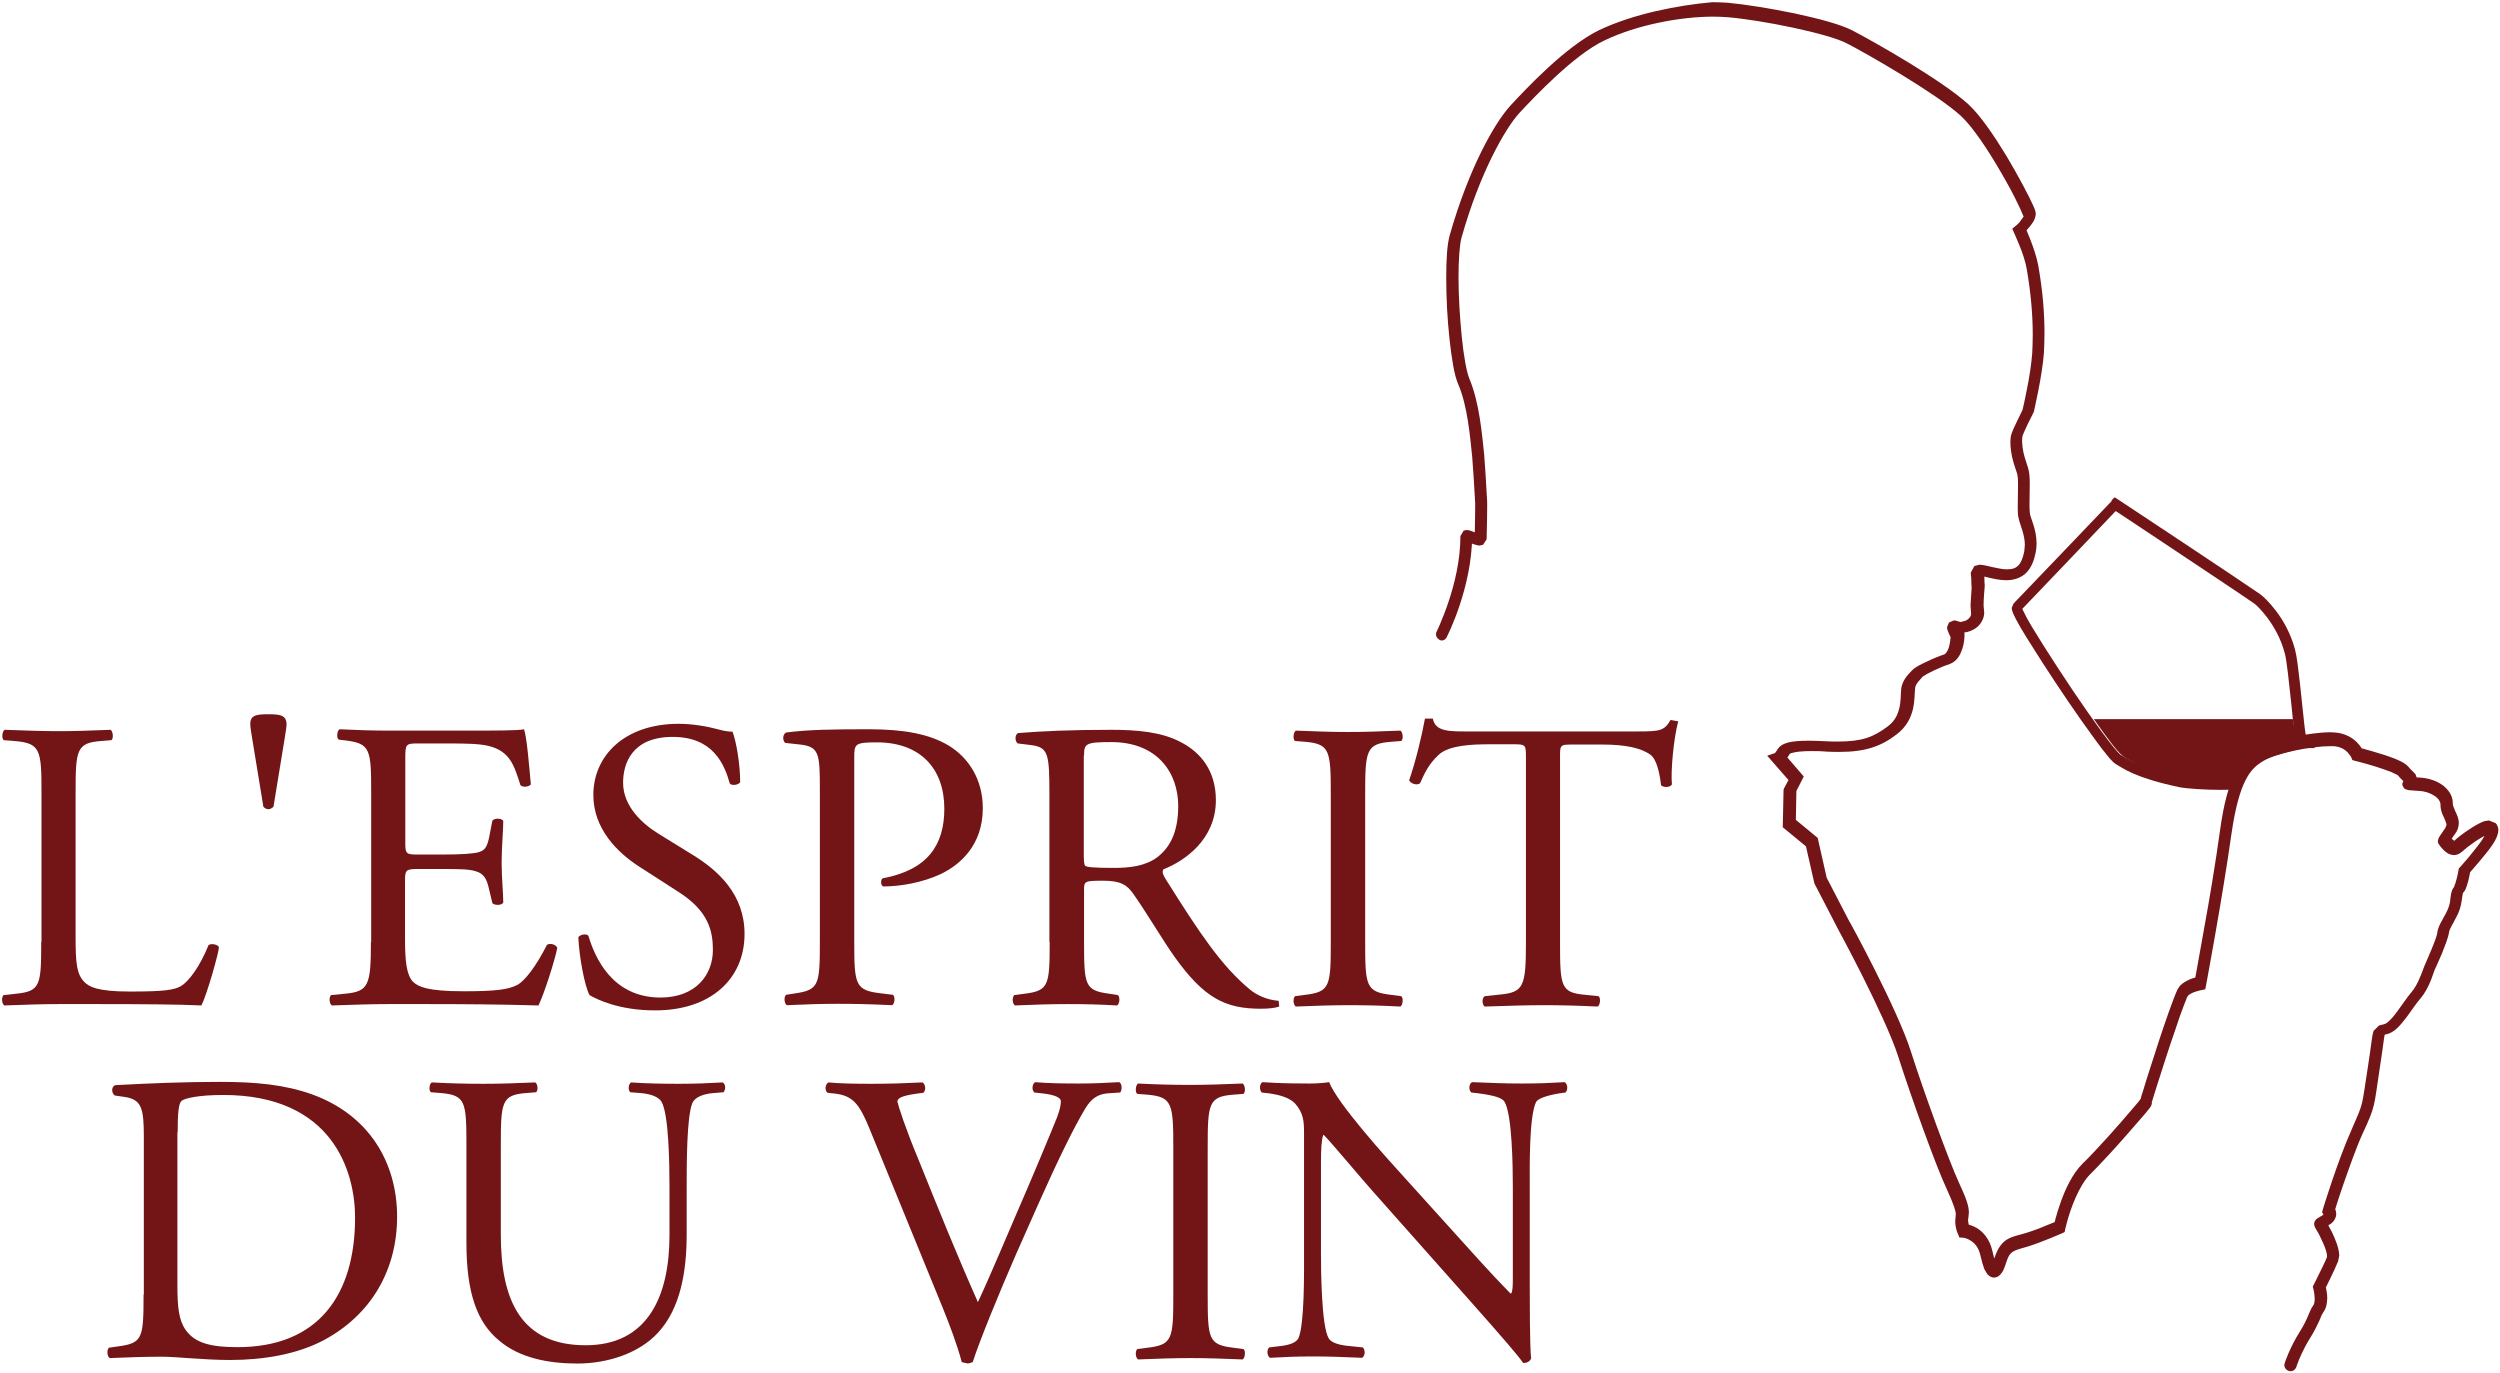 <svg width="916" height="503" viewBox="0 0 916 503" fill="none" xmlns="http://www.w3.org/2000/svg">
<path d="M530.1 233.4C530.2 233.2 539.3 215.5 539.4 196.3H537.2L538.2 198.3L539.4 196.3H537.2L538.2 198.3L537.2 196.4V198.5L538.2 198.3L537.2 196.4V198.5V196.8L536.9 198.4H537.2V196.7L536.9 198.3C537.2 198.4 538.1 198.8 539.1 199.1C540.1 199.4 540.9 199.8 542.1 199.9L543.4 199.6L544.7 197.6C544.8 193.1 544.9 188.8 544.9 186.1C544.9 185.2 544.9 184.4 544.9 183.9C544.7 179.5 544 168.8 543.8 166.5C543 159.1 542.1 147.7 538.4 138.8C537.4 136.5 536.3 130.5 535.6 123.5C534.9 116.5 534.4 108.5 534.4 101.6C534.4 95.2 534.8 89.6 535.5 87.1C542.2 63.2 551.7 46.8 556.7 41.4C562.1 35.6 576.8 20 587.9 14.8C599.8 9.1 615.7 6.1 627.7 6.1C629.5 6.1 631.3 6.2 632.9 6.3C639.1 6.8 648.3 8.3 656.8 10.1C665.3 11.9 673.3 14.1 676.7 15.9C684.3 19.8 709.5 34.3 718.4 42.4C722.7 46.3 728.6 55.2 733.3 63.4C735.7 67.5 737.8 71.4 739.2 74.4C740 75.9 740.5 77.2 740.9 78.1L741.4 79.2L741.5 79.5L742.7 79.2L741.5 79.3V79.4L742.7 79.1L741.5 79.2V79.3L739.9 81.5L739 82.4L738.6 82.7L737.3 83.8L738 85.4C738 85.4 738.9 87.4 740 90.1C741.1 92.8 742.2 96.1 742.6 98.6C744.2 107.8 744.8 115.9 744.8 122.7C744.8 125.1 744.7 127.4 744.6 129.5C744.3 133.4 743.5 138.7 742.6 142.9C741.8 147.2 741 150.4 741 150.4L743.2 150.9L741.2 149.9C741.2 149.9 740.2 151.9 739.2 154C738.7 155.1 738.2 156.2 737.7 157.2C737.3 158.2 737 158.9 736.8 159.7C736.7 160.4 736.6 161.1 736.6 162C736.6 163.9 736.9 166.5 737.7 169.3C738.3 171.3 738.7 172.4 739 173.3C739.3 174.3 739.4 175.3 739.4 177.4V178.1C739.4 180.8 739.3 183.5 739.3 185.9C739.3 187.3 739.3 188.6 739.6 189.8C740.2 192.6 741.9 195.8 741.9 199.7L741.7 202C741.2 204.6 740.4 206.3 739.5 207.2C738.6 208.1 737.5 208.6 735.4 208.6H735.3C733.8 208.6 731.9 208.2 730.1 207.8C728.3 207.4 726.9 207 725.3 206.9L723.4 207.4L722.1 209.8V210.3C722.4 212.2 722.2 213 722.4 215.4C722.4 216.1 722.1 219.5 722 221.8L722.1 223.3L722.2 224.7C722.2 225.4 722.2 225.7 721.4 226.6L720.3 227.4L718.4 227.9L717.5 227.7C717.1 227.5 716.8 227.4 715.9 227.3L714.1 228.1L713.4 229.8C713.4 230.7 713.7 231.1 713.9 231.7C714.1 232.3 714.5 233 714.9 233.9L716.7 233.1L714.7 233.3L714.9 234L716.7 233.2L714.7 233.4C714.7 233.8 714.5 235.6 714.1 237.1C713.6 238.7 712.8 239.7 712.3 239.8C710.5 240.4 708 241.4 705.8 242.5C704.7 243 703.7 243.5 702.8 244C701.9 244.5 701.3 244.9 700.6 245.6C699.9 246.5 697.1 248.6 696.6 252.4C696.4 254.6 696.5 257.1 695.9 259.5C695.3 261.9 694.3 264.2 691.6 266.2C686.4 270.1 682.3 271.7 673.3 271.7C672 271.7 670.6 271.7 669 271.6C666.7 271.5 664.7 271.4 663 271.4C659.3 271.4 656.8 271.6 655 272.1C653.2 272.6 651.8 273.5 651.1 274.9L650.5 275.7L650.4 275.8L650.8 276.6L650.6 275.8H650.5L650.9 276.6L650.7 275.8L647.5 276.9L655.3 285.8L653.7 288.8L653.5 289.3L653.2 303.1L661.7 310.1L664.8 323.7L673.6 340.7C673.6 340.7 677.9 348.6 682.8 358.4C687.7 368.2 693.2 379.9 695.5 387.1C700.3 402.2 709.5 427.7 713.3 435.7C716 441.6 716.6 443.8 716.6 444.9L716.5 446.1L716.4 447.5C716.4 450 717.3 452 717.4 452.1L717.9 453.4L719.3 453.5C719.5 453.5 720.8 453.7 722.1 454.6C723.5 455.5 724.9 456.9 725.6 459.9C726.1 462.1 726.6 463.8 727.1 465.1L728.2 466.9C728.7 467.4 729.5 468.1 730.6 468.1C731.5 468.1 732.2 467.7 732.6 467.3C733.9 466.1 734.4 464.7 735.1 462.5C736 459.7 736.8 459 737.9 458.4C739 457.8 740.8 457.4 743.4 456.6C748.4 455 755.5 451.9 755.5 451.9L756.5 451.4L756.7 450.3C756.7 450.3 756.9 449.4 757.3 448C758.4 443.7 761.6 434.3 766 430.1C769.4 426.7 774.9 420.8 779.5 415.5C781.8 412.9 783.9 410.4 785.5 408.6C786.3 407.7 786.9 406.9 787.4 406.3L788 405.5L788.2 405.1L788.5 404.2L787.1 404L788.4 404.3V404.2L787 404L788.3 404.3C788.4 404 789.2 401.2 790.4 397.5C792.2 391.9 794.7 383.9 797.1 377.1C798.2 373.7 799.3 370.6 800.2 368.3C800.6 367.2 801 366.2 801.3 365.5L801.7 364.8L801.8 364.7L801 364.1L801.7 364.8L801.8 364.7L801 364.1L801.7 364.8C802.2 364.3 803.5 363.6 804.6 363.3L806 362.9L806.5 362.8L808 362.5L808.3 361C808.3 361 814.3 329 817.6 305.6C819 295.8 820.8 289.7 822.8 285.8C824.8 281.9 826.9 280.2 829.5 278.7C831.6 277.4 836.2 276 840.8 275C845.5 274 850.5 273.4 853.7 273.4H855.1C857.7 273.6 859.2 274.7 860.2 275.7L861.3 277.1L861.5 277.5V277.6L861.9 277.4L861.5 277.5L861.9 277.3L861.5 277.4L861.9 278.5L863 278.8C863 278.8 866.7 279.7 870.5 280.9C872.4 281.5 874.4 282.2 876 282.8L877.9 283.7L878.5 284L878.6 284.1C879.6 285.3 880.5 286.1 880.9 286.5L881.1 286.7L882.1 285.9H880.9L881.1 286.7L882.1 285.9H880.9H881.8L880.9 285.7V285.9H881.8L880.9 285.7L882.1 286L881.1 285.3L880.9 285.7L882.1 286L881.1 285.3L881.7 285.7L881.2 285.2L881.1 285.3L881.7 285.7L881.2 285.2L881 285.4L880.7 285.8L880.2 287.2C880.2 288.1 880.9 288.9 881.2 289.1L882.4 289.5C883.1 289.6 884.1 289.6 886.3 289.8C888.8 289.9 890.9 290.8 892.3 291.8C893.7 292.8 894.2 294 894.2 294.7V294.8V295C894.2 296.9 894.9 298.4 895.5 299.6C896 300.8 896.4 301.7 896.4 302.2L896 303.3C894.9 304.9 894.3 305.8 893.9 306.4L893.5 307.1L893.2 308.2L893.4 309.1L893.5 309.2L893.6 309.3C893.7 309.4 894.1 310.2 895 311.1C895.9 312 897 313.2 899.1 313.3C900.1 313.3 901.1 312.9 901.9 312.2C903 311.2 904.9 309.7 906.8 308.4C908.7 307.1 910.7 306 911.4 305.8L911.7 305.7V304.8L911.1 305.4L911.7 305.7V304.8L911.1 305.4L911.9 304.6L910.8 305L911.1 305.4L911.9 304.6L910.8 305L911.3 304.8H910.8V305L911.3 304.8H910.8C910.8 304.9 910.6 306.1 909.4 307.8C908.4 309.3 906.3 311.9 904.6 314C902.8 316.1 901.4 317.7 901.4 317.7L900.9 318.2L900.8 318.8C900.8 318.8 900.6 320.2 900.2 321.7L899.6 323.8L899.3 324.5L899.2 324.7L899.5 324.9L899.3 324.7L899.6 324.9L899.4 324.7C898.2 326 898.1 327.5 897.9 328.6C897.8 329.8 897.7 330.9 897.2 332.3C896.8 333.6 895.9 335.2 895 336.8C894.1 338.4 893.2 340 893 341.9C893 342.5 891.9 345.5 890.8 348.1C889.7 350.8 888.5 353.4 888.2 354.2C887.7 355.4 887.3 356.8 886.5 358.5C885.8 360.2 884.8 362.1 883.5 363.6C881.8 365.6 880 368.4 878.2 370.8C876.5 373.2 874.5 375.1 873.7 375.2C873 375.5 872.6 375.4 871.6 375.8L869.7 377.7C869.3 378.8 869.2 379.8 868.9 381.8C868.6 383.8 868.3 386.6 867.6 390.9C866.4 398.6 866 401.9 865.4 404.3C864.8 406.7 863.9 408.7 861.5 414.2C856.5 425.4 851.1 443 851.1 443.1L850.8 444.2L851.4 445.1L851.7 444.8L851.3 445L851.6 444.7L851.2 444.9L851.3 445.2H851.6L851.4 445V445.2H851.7L851.5 445L851.3 445.1C850.1 445.8 849.5 446.2 849.1 446.4L848.6 446.8L848.3 447.2C848.2 447.4 847.9 447.7 847.9 448.5C848 449.5 848.3 449.7 848.4 449.9L850.1 448.5L848.2 449.7L848.9 450.9C849.6 452 850.5 453.9 851.3 455.7C852.1 457.5 852.7 459.4 852.6 460.3V460.6C852 462.2 850.7 464.7 849.7 466.8C848.7 468.9 847.8 470.6 847.8 470.6L847.4 471.4L847.6 472.2L847.7 472.5C847.8 473.1 848.1 474.5 848.1 475.9C848.1 476.9 847.9 477.9 847.7 478.1C846.6 479.6 846.2 481 845.6 482.3C845 483.7 844.3 485.3 842.6 488C838.9 493.9 837.1 499.4 837.1 499.5C836.7 500.7 837.4 501.9 838.6 502.3C839.8 502.7 841 502 841.4 500.8L841.7 499.9C842.3 498.2 843.9 494.3 846.4 490.3C848.2 487.4 849.1 485.4 849.8 483.9C850.4 482.4 850.7 481.6 851.4 480.6C852.5 479 852.6 477.3 852.7 475.8C852.7 473.2 852 471 852 470.9L849.8 471.5L851.8 472.5C851.8 472.5 855.3 465.6 856.7 462.1L857.1 460C857 457.2 855.7 454.2 854.5 451.6C853.2 449 852 447 852 447L851.9 446.9L851.8 446.8L850.1 448.2H852.3C852.2 447.2 851.9 447 851.8 446.8L850.1 448.2L851.9 449.5C852 449.3 852.3 449 852.3 448.2H850.1L851.9 449.5L850.5 448.5L851.6 449.9L851.9 449.5L850.5 448.5L851.6 449.9C851.6 449.9 852.1 449.6 853.5 448.7C855.1 447.9 856 446.1 856 444.8C855.9 443 855.1 442.1 855.1 441.9L853.3 443.2L855.4 443.8C855.4 443.8 856.7 439.4 858.7 433.7C860.7 428 863.2 420.8 865.6 415.5C868.1 410.1 869.1 407.8 869.8 404.8C870.5 401.9 870.8 398.7 872 391C873.2 383.3 873.5 379.9 873.8 378.9V378.7L872.9 378.3L873.5 379L873.8 378.7L872.9 378.3L873.5 379L872.8 378.2L873.2 379.2L873.5 379L872.8 378.2L873.2 379.2H873.3L875 378.8C877.9 377.8 879.7 375.3 881.7 372.8C883.6 370.2 885.4 367.5 886.8 365.9C888.6 363.8 889.7 361.5 890.5 359.6C891.3 357.7 891.8 355.9 892 355.5C892.4 354.6 893.6 352 894.8 349.2C895.9 346.3 897 343.7 897.3 341.7C897.3 341.2 897.9 339.8 898.8 338.3C899.6 336.7 900.7 335 901.3 333C901.9 331.1 902 329.5 902.2 328.4L902.4 327.3L902.5 327.1C903.3 326.3 903.5 325.5 903.8 324.7C904.7 322.2 905.1 319 905.2 318.9L903 318.5L904.7 320C904.7 319.9 910.7 313.3 913.2 309.6C914.6 307.5 915.3 305.9 915.4 304.2C915.4 303.3 915.1 302.3 914.4 301.6L911.9 300.6L910.2 300.9C908.5 301.5 906.5 302.7 904.4 304.1C902.3 305.5 900.3 307 899 308.3L899.3 308.7V308.2L899 308.3L899.3 308.7V308.2V308.4L899.4 308.2H899.3V308.4L899.4 308.2L898.3 307.3L897.8 306.7L897.6 306.5L895.7 307.7H897.9L897.7 306.8L895.6 307.7H897.8H895.9L897.6 308.5L897.8 307.7H895.9L897.6 308.5L898 307.8C898.3 307.3 898.8 306.5 899.7 305.3C900.5 304.2 900.9 302.8 900.9 301.6C900.9 299.7 900.1 298.3 899.6 297.2C899.1 296 898.7 295.1 898.7 294.5V294.4V294.2C898.7 291.5 897.1 289.3 895 287.7C892.8 286.1 889.9 285.1 886.6 284.9C885 284.8 884 284.8 883.5 284.7H883.2L882.9 286.3L883.7 284.9L883.2 284.7L882.9 286.3L883.7 284.9L882.6 286.8H884.8C884.8 285.8 884 285 883.7 284.9L882.6 286.8H884.8H882.8L884.3 288.3C884.3 288.2 884.7 288.2 884.9 286.8H882.9L884.4 288.3C884.5 288.2 885.3 287.7 885.6 286.5L885.7 285.6L885.1 283.8C884.2 282.6 883.6 282.4 882.4 280.9C881.2 279.6 879.8 279 878 278.2C872.7 276 864.4 274 864.3 273.9L863.8 276.1L865.9 275.3C865.8 275.1 865.2 273.6 863.6 272C862 270.4 859.4 268.7 855.7 268.4L853.9 268.3C850.2 268.3 845 269 840.1 270C835.1 271.1 830.5 272.4 827.4 274.2C824.3 275.9 821.4 278.5 819 283.2C816.6 287.8 814.8 294.3 813.4 304.4C811.8 316 809.5 329.8 807.5 340.7C805.6 351.6 804.1 359.5 804.1 359.6L806.3 360L805.9 357.8C805.7 357.9 801.6 358.4 798.8 361.1L797.9 362.4C797.1 364.1 795.9 367.2 794.5 371.2C792.4 377.1 789.9 384.8 787.9 391.1C786.9 394.2 786 397 785.4 399.1C785.1 400.1 784.8 401 784.6 401.6L784.4 402.4L784.3 403L786.1 403.3L784.5 402.4L784.3 403L786.1 403.3L784.5 402.4C784.2 402.9 783 404.4 781.4 406.2C776.6 411.9 767.8 421.8 763.1 426.3C759.3 430.1 756.8 435.6 755.1 440.3C753.4 445 752.6 448.7 752.6 448.8L754.8 449.3L753.9 447.3C753.9 447.3 752.2 448.1 749.8 449C747.5 450 744.5 451.1 742.2 451.8C740 452.5 737.9 452.8 735.8 453.9C733.7 455 732 457.2 730.9 460.6C730.5 461.9 730.1 462.8 729.8 463.2L729.7 463.4L730.6 464.3V463L729.7 463.3L730.6 464.2V462.9V464.1L731.6 463.3L730.6 462.9V464.1L731.6 463.3C731.5 463.3 730.6 461.3 730 458.3C729 453.9 726.5 451.2 724.2 449.9C721.9 448.6 720 448.4 719.8 448.4L719.6 450.6L721.7 449.8L721.6 449.6C721.4 449.1 721.1 447.8 721.1 446.9L721.2 446.3L721.4 444.3C721.4 441.9 720.5 439.2 717.7 433.2C714.2 425.6 704.8 399.9 700.1 385.1C695.2 369.7 677.9 338 677.8 337.9L675.8 339L677.8 338L669.3 321.6L666 307L658 300.4L658.2 289.8L660.2 285.9L660.9 284.5L653.4 275.8L651.7 277.3L652.4 279.4C652.8 279.3 654.5 278.6 655.7 276.3L655.8 276.2C656.1 275.9 658.4 275.2 663.6 275.2C665.2 275.2 667.2 275.2 669.4 275.4C671 275.5 672.5 275.5 673.9 275.5C683.4 275.5 689.2 273.5 694.9 269.1C698.5 266.4 700.2 262.9 700.9 259.8C701.6 256.7 701.5 253.9 701.7 252.2C701.8 250.6 703.3 249.3 704.6 247.8C705 247.5 706.8 246.5 708.7 245.6C710.6 244.7 712.8 243.8 714.4 243.3C717.2 242.2 718.3 239.8 719 237.7C719.7 235.6 719.8 233.6 719.8 232.6V232.2L719.6 231.3C719.2 230.4 718.9 229.8 718.7 229.4L718.5 229L717.3 229.2H718.5V229L717.3 229.2H718.5H716.6L718 230.5L718.5 229.2H716.6L718 230.5L716.5 229.2V231.2L718 230.5L716.5 229.2V231.2V229.9L716.1 231.1L716.5 231.2V229.9L716.1 231.1L716.2 231.2C717.1 231.6 718 231.8 718.8 231.8C720.3 231.8 721.6 231.4 722.6 230.9C723.7 230.4 724.5 229.8 725.2 229C726.5 227.5 727.1 225.7 727 224.2L726.8 222.1V221.2C726.8 219.3 727.1 216.2 727.2 214.8V214.5C727 212.5 727.2 211.5 726.9 209.1L725.6 209.3H726.9V209.1L725.6 209.3H726.9H725L725.9 210.7L726.7 209.3H725L725.9 210.7L725.2 209.6L725.4 210.9L725.8 210.7L725.1 209.6L725.3 210.9L725.2 210.4V210.9L725.1 210.4V210.9C725.5 210.9 727.1 211.2 728.9 211.7C730.7 212.1 732.9 212.6 735.1 212.6C738 212.6 740.6 211.7 742.5 209.8C744.3 207.9 745.3 205.4 745.9 202.3C746.1 201.2 746.2 200.1 746.2 199.1C746.2 194 744 189.8 743.8 188.4C743.7 187.8 743.6 186.6 743.6 185.3C743.6 183.1 743.7 180.3 743.7 177.5V176.8C743.7 174.4 743.5 172.9 743.1 171.5C742.7 170.1 742.3 169.1 741.8 167.4C741.1 165 740.9 162.8 740.9 161.3L741 159.9C741.1 159.4 742.2 157 743.1 155.1C744.1 153.1 745 151.3 745 151.3L745.1 151.1L745.2 150.9C745.2 150.8 748.3 137.7 748.9 129.2C749 127 749.1 124.6 749.1 122.1C749.1 115 748.5 106.7 746.8 97.2C745.7 91.2 741.9 83 741.9 82.9L739.9 83.8L741.3 85.5C741.4 85.4 742.4 84.6 743.4 83.4C744.4 82.1 745.7 80.8 745.9 78.4V78C745.7 77 745.5 76.5 745 75.4C743.4 71.8 739.6 64.6 735.2 57.2C730.7 49.8 725.7 42.4 721.3 38.3C711.6 29.4 686.5 15.2 678.6 11.1C674.3 8.9 666.3 6.8 657.5 4.9C648.8 3.1 639.5 1.6 633 1C631.2 0.9 629.3 0.8 627.4 0.8C615 1.9 598.7 5 586 11C573.6 17 559 32.7 553.5 38.6C547.6 45 538.2 61.6 531.2 86.1C530.2 89.6 529.9 95.2 529.9 101.8C529.9 108.9 530.3 117 531.1 124.2C531.9 131.4 532.8 137.4 534.3 140.8C537.7 148.7 538.6 159.7 539.4 167.2C539.6 169.2 540.3 180.1 540.5 184.3C540.5 184.7 540.5 185.4 540.5 186.3C540.5 188.9 540.4 193.2 540.3 197.7L542.4 197.8L541.4 196L540.3 197.8L542.4 197.9L541.4 196.1L542.2 197.6V195.8L541.4 196L542.2 197.5V195.7V196.3L542.3 195.7H542.2V196.3L542.3 195.7C542.2 195.7 541.1 195.4 540.2 195L538.9 194.5L538.3 194.3L537.4 194.2L536.3 194.4L535.1 196.4C535.1 205.3 532.9 214.1 530.7 220.6C529.6 223.9 528.5 226.6 527.7 228.5C526.9 230.4 526.4 231.4 526.4 231.4C525.8 232.5 526.3 233.8 527.4 234.4C528.2 235 529.6 234.6 530.1 233.4Z" fill="#731517"/>
<path d="M775.3 184.9L773.8 183.5C773.8 183.5 765.2 192.5 756.4 201.7C747.6 210.9 738.6 220.3 737.8 221.1L737.1 222.7C737.1 223.6 737.4 224 737.6 224.7C738.6 227.1 741.1 231.4 744.5 236.7C749.5 244.7 756.3 255 762.2 263.4C765.2 267.6 767.9 271.4 770.1 274.3C771.2 275.7 772.2 276.9 773 277.9C773.9 278.8 774.4 279.5 775.3 280C776.4 280.6 778.3 282 781.8 283.5C785.3 285 790.4 286.7 798.4 288.4C801.4 289 808.2 289.4 813.4 289.4C815 289.4 816.5 289.4 817.6 289.3L819.1 289.1L819.8 288.9L820.9 287.9C822.6 284.9 824.6 280.9 828.9 278.7C831.6 277.3 835.4 276.2 838.4 275.4C839.9 275 841.3 274.7 842.2 274.5L843.4 274.2L843.7 274.1H843.9L844.1 274L844.4 273.8L844.8 273.5C845 273.3 845.3 272.9 845.4 272.1V271.7V271.6L843.4 272.1L845.4 272.4V271.6L843.4 272.1L845.4 272.4L844.7 273.7L843.4 272.1V274.1L844.7 273.7L843.4 272.1V274.1H848.3L844.9 270.7L843.9 271.7L845.2 271.1L844.9 270.7L843.9 271.7L845.2 271.1V271C845 270.4 844.6 268.2 844.3 265.4C843.8 261.2 843.3 255.6 842.7 250.4C842.1 245.2 841.6 240.6 840.9 238C839.3 232 836.5 227.2 833.9 223.8C831.3 220.4 829 218.3 828.1 217.7C821.7 213.2 776.2 183.1 776.2 183.1L774.8 182.2L773.6 183.4L775.3 184.9L774.2 186.6C774.2 186.6 785.6 194.1 797.7 202.2C809.8 210.3 822.8 218.9 825.9 221.1C826.3 221.3 828.5 223.3 830.8 226.4C833.1 229.5 835.7 233.9 837.1 239.2C837.9 242 838.7 250.2 839.5 257.6C839.9 261.3 840.2 264.9 840.6 267.6C840.8 269 841 270.1 841.1 271L841.4 272.2L842.1 273.5L843.5 272.1V270.1L842.4 270.4L841.6 271.4L841.5 272.4V272.6L843.5 272.1L841.5 272.5V272.6L843.5 272.1H841.5L841.6 272.5L843.6 272.1L842.1 270.7C841.9 270.9 841.6 271.3 841.5 272.1H843.5L842 270.7L843.4 272.1L842.6 270.3L842 270.7L843.4 272.1L842.6 270.3L843.3 271.9L842.8 270.2L842.5 270.3L843.2 271.9L842.7 270.2C842.5 270.3 839.9 270.8 836.9 271.6C833.8 272.4 830.1 273.6 827 275.1C821.3 278 818.9 283.2 817.3 285.8L818.7 286.6L818 285.1L817.3 285.8L818.7 286.6L818 285.1H817.9C817.9 285.1 817.2 285.2 816.3 285.3C815.4 285.4 814.3 285.4 813 285.4C808.1 285.4 801.1 285 798.8 284.5C791 282.8 786.1 281.2 783 279.8C779.8 278.4 778.4 277.4 776.9 276.5C776.6 276.3 775.5 275.1 774.2 273.5C769.5 267.7 761 255.5 753.8 244.4C750.2 238.9 746.8 233.5 744.4 229.5C743.2 227.5 742.2 225.7 741.6 224.4L740.9 222.9L740.8 222.5L739.8 222.7H740.8V222.5L739.8 222.7H740.8H739L740.2 224L740.7 222.7H738.9L740.1 224C741.8 222.3 776.1 186.3 776.1 186.3L775.3 184.9Z" fill="#731517"/>
<path d="M15.1 345.1C15.1 361 14.8 363.2 5.9 364.1L1.3 364.6C0.4 365.5 0.7 367.9 1.6 368.4C10.2 368.1 15.1 367.9 21.5 367.9H35.6C51.4 367.9 66 368 73.8 368.4C75.9 364.3 80.2 348.8 80.2 347.2C80.2 346.1 77.3 345.5 76.4 346.3C73.3 354 69.3 359.5 66.3 361.3C63.8 362.7 60.6 363.3 47.6 363.3C35.5 363.3 32.6 361.5 30.9 359.8C28.1 356.9 27.7 353 27.7 343.4V290.6C27.7 274.7 28 272.2 37.1 271.5L40.8 271.2C41.7 270.6 41.4 267.9 40.5 267.4C32.8 267.7 27.6 267.9 21.6 267.9C15.5 267.9 10.2 267.7 1.7 267.4C0.8 267.9 0.5 270.6 1.4 271.2L5.2 271.5C14.9 272.3 15.2 274.7 15.2 290.6V345.1H15.1Z" fill="#731517"/>
<path d="M98.3 261.7C94 261.7 91.7 262 91.7 265.3C91.7 266.4 92 268 92.5 271.2L96.5 295.6C97.7 296.8 98.9 296.8 100.2 295.6L104.2 271.2C104.7 268 105 266.4 105 265.3C104.9 262 102.6 261.7 98.3 261.7Z" fill="#731517"/>
<path d="M135.9 345.1C135.9 361 135.1 363.3 126.4 364.1L121.3 364.6C120.4 365.5 120.7 367.9 121.6 368.4C130.6 368.1 135.9 367.9 142.4 367.9H156.2C169.9 367.9 183.5 368 197.3 368.4C199.3 364.3 203.1 352.6 204.2 347.3C203.6 345.9 201.4 345.5 200.4 346.2C196.4 354.1 192.3 359.4 189.5 360.9C186.1 362.6 181.7 363.2 169.9 363.2C156.4 363.2 153.2 361.5 151.3 359.7C148.9 357.1 148.4 352 148.4 343.9V322.5C148.4 318.6 148.9 318.4 153.5 318.4H162.4C168.4 318.4 172.1 318.5 174.2 319.2C177.3 320 178.3 322.2 179 325L180.4 330.9C181.2 331.8 183.8 331.8 184.4 330.7C184.4 327.4 183.8 321.6 183.8 316.1C183.8 310.3 184.4 304.4 184.4 300.8C183.8 299.7 181.2 299.7 180.4 300.7L179.2 306.9C178.4 310.7 177.4 311.6 175.5 312.2C173.7 312.8 168.9 313.1 162.5 313.1H153.6C149 313.1 148.5 313.1 148.5 308.9V278.5C148.5 272.7 148.5 272.4 153.1 272.4H164.1C170.8 272.4 175.7 272.5 179 273.3C187 275.3 188.4 280.6 190.7 287.7C191.5 288.6 193.9 288.3 194.5 287.4C193.9 280.7 193 269.8 192 267.2C190.2 267.7 181.1 267.7 171.3 267.7H142.5C136.2 267.7 131 267.5 124.4 267.2C123.5 267.7 123.2 270.4 124.1 271L126.6 271.3C135.7 272.4 136 274.6 136 290.4V345.1H135.9Z" fill="#731517"/>
<path d="M272.8 342.2C272.8 327.8 263.3 319 253.6 313.1L241.3 305.5C235.6 302 228.3 295.6 228.3 286.8C228.3 279.8 231.5 270 246.5 270C261.2 270 265.4 279.9 267.4 287.1C268.2 288 270.6 287.6 271.2 286.6C271.2 280.2 269.8 271.7 268.4 268.1C267.2 268.1 265 267.8 263 267.2C259 266.1 253.5 265.2 248.7 265.2C228.8 265.2 217.4 276.9 217.4 291.3C217.4 303.7 226.3 312.4 234 317.4L248.6 326.8C259.8 333.9 261.2 341.4 261.2 348.1C261.2 357.2 254.9 365.5 242 365.5C224.2 365.5 217.9 350.6 215.6 342.9C215 342 212.7 342.3 211.9 343.4C212.2 350.5 214.2 361.3 216 364.6C218.9 366.3 227 370.2 239.9 370.2C260.1 370.3 272.8 358.9 272.8 342.2Z" fill="#731517"/>
<path d="M313 277.5C313 272.6 313.2 272 321.3 272C337.2 272 346 281.6 346 296.3C346 309.5 340 318.7 323.5 321.8C322.6 322.1 322.6 324.4 323.6 324.8C329.9 324.8 338 323.4 344.8 320.2C351.4 317 360.1 310 360.1 296.1C360.1 285.6 354.9 277.7 347.8 273.3C340.6 268.9 331.1 267.2 318.4 267.2C305.7 267.2 296.2 267.3 288 268.4C286.8 269 286.6 271.3 287.7 272.2L293.2 272.8C300.1 273.6 300.4 276.1 300.4 289V345C300.4 360.9 300.1 362.7 291.2 364L288 364.5C287.1 365.4 287.4 367.8 288.3 368.3C295 368 300.6 367.8 307 367.8C313.1 367.8 318.2 367.9 326.9 368.3C327.8 367.8 328.1 365.3 327.2 364.5L323.1 364C313.3 362.9 313 361 313 345V277.5Z" fill="#731517"/>
<path d="M397.2 276.8C397.2 272.5 397.7 271.9 407.2 271.9C424.2 271.9 431.7 283.3 431.7 295.3C431.7 305.6 428.2 310.9 424 314.1C419.6 317.4 413.7 318 408.2 318C400.4 318 398.1 317.7 397.6 317.2C397.1 316.6 397.1 314.9 397.1 312.2V276.8H397.2ZM384.6 345.1C384.6 361 384.3 363 375.4 364.1L371.6 364.6C370.7 365.7 371 367.9 371.9 368.4C379.1 368.1 384.6 367.9 391.1 367.9C397.2 367.9 402.4 368 409.3 368.4C410.2 367.9 410.5 365.4 409.6 364.6L406.4 364.1C397.5 362.9 397.2 361.1 397.2 345.1V326C397.2 322.8 397.5 322.7 404.4 322.7C410.5 322.7 413 324.2 415.3 327.6C420.1 334.4 426.3 344.9 430.3 350.5C441.2 365.8 449 369.6 462 369.6C464.9 369.6 467.4 369.3 468.7 368.8L468.5 366.7C464.4 366.4 460.5 364.7 457.9 362.5C447.5 353.9 439.4 341.7 427.1 322.1C426.3 320.9 425.6 319.4 426.3 318.5C434 315.5 445.5 307.6 445.5 293.2C445.5 282.6 440.1 275.8 432.8 272C425.8 268.2 416.7 267.4 407.2 267.4C392.2 267.4 381.6 267.9 373 268.6C371.8 269.2 371.8 271.6 372.9 272.4L377.8 273C384.1 273.8 384.5 276.3 384.5 290.8V345.1H384.6Z" fill="#731517"/>
<path d="M487.6 345.2C487.6 361.3 487.3 363.4 478.3 364.5L474.5 365C473.6 365.9 473.9 368.3 474.8 368.8C482.5 368.5 487.7 368.3 494.1 368.3C500.2 368.3 505.5 368.4 513.1 368.8C514 368.3 514.3 365.6 513.4 365L509.6 364.5C500.5 363.4 500.2 361.3 500.2 345.2V291.2C500.2 275.1 500.5 272.5 509.6 271.8L513.4 271.5C514.3 270.9 514 268.2 513.1 267.7C505.4 268 500.2 268.2 494.1 268.2C487.7 268.2 482.5 268 474.8 267.7C473.9 268.2 473.6 270.9 474.5 271.5L478.3 271.8C487.3 272.6 487.6 275.1 487.6 291.2V345.2Z" fill="#731517"/>
<path d="M571.6 278C571.6 273 571.4 272.8 576.1 272.8H587C595.4 272.8 601.3 274 604.8 276.6C607.1 278.3 608.2 283.9 608.6 287.7C609.4 288.6 612 288.6 612.6 287.4C612.1 282.8 613.2 270.6 614.9 264.3L612.1 263.8C609.8 267.7 608.4 268 600.1 268H538C531 268 525.9 268.1 525 263.3H522.1C521 269.4 518.7 279.1 516.3 285.9C516.9 287.1 519.1 287.9 520.3 287C522 283.2 523.5 279.9 527.2 276.5C531 273 539.5 272.7 546.1 272.7H554.5C559.1 272.7 559.1 272.9 559.1 277.6V345.4C559.1 361.3 558.3 363.6 549.6 364.4L544 365C542.8 365.8 543.1 368.3 544 368.8C553.8 368.5 559.2 368.3 565.3 368.3C571.4 368.3 576.6 368.4 585.4 368.8C586.3 368.3 586.6 365.6 585.7 365L580.8 364.5C571.9 363.7 571.6 361.5 571.6 345.5V278Z" fill="#731517"/>
<path d="M65.1 414.8C65.1 408 65.4 404.2 66.6 403.3C67.8 402.4 72.7 401.2 81.8 401.2C122 401.2 130.1 429.4 130.1 446.1C130.1 474.3 116.8 493.6 87 493.6C77.3 493.6 71.5 492.1 68.1 487.4C65.5 483.8 65 478.9 65 470.9V414.8H65.1ZM52.6 474.3C52.6 490.2 52.3 492.1 43.4 493.3L39.9 493.8C39 494.7 39.3 497.1 40.2 497.6C47.4 497.3 52.9 497.1 59.4 497.1C64.8 497.1 74.6 498.3 84.4 498.3C96.2 498.3 108.8 496.3 118.7 491C136.2 481.6 145.5 465.1 145.5 445.8C145.5 425.8 135.1 408.5 114.4 401C104.4 397.4 93.6 396.4 80.7 396.4C67.7 396.4 55.2 396.9 42.2 397.6C40.7 398.2 40.8 400.6 42.1 401.4L45.5 401.9C51.9 402.8 52.7 406 52.7 416.6V474.3H52.6Z" fill="#731517"/>
<path d="M245.3 452.5C245.3 475.6 236.9 492.9 214.6 492.9C191.1 492.9 183.5 476.8 183.5 452.4V419.6C183.5 403.8 183.8 401.2 192.7 400.5L196.4 400.2C197.3 399.6 197 397 196.1 396.6C188.6 396.9 183.5 397.1 177.2 397.1C171.1 397.1 165.9 397 158.2 396.6C157.3 397.1 157 399.6 157.9 400.2L161.7 400.5C170.6 401.3 170.9 403.8 170.9 419.6V455.4C170.9 473.5 174.7 484.5 182.9 491.2C190.4 497.6 201 499.6 211.6 499.6C223 499.6 234.3 495.6 240.9 488.5C249.5 479.4 251.6 465.4 251.6 452.2V435C251.6 426.5 251.6 409.1 253.7 404.1C254.6 402.1 257.5 400.8 261.4 400.5L265.1 400.2C265.9 399.3 266 397.3 264.8 396.6C259.3 396.9 255.1 397.1 248.7 397.1C242.7 397.1 237 397 231.2 396.6C230.3 397.2 230 399.2 230.9 400.2L234.7 400.5C238.5 400.8 241.3 401.9 242.4 403.7C245 408.3 245.3 425.7 245.3 435.1V452.5Z" fill="#731517"/>
<path d="M345.3 478.9C347.9 485.3 350.7 492.7 352.4 499.1L354.7 499.6L356.4 499.1C359 491 366.2 473.5 372.3 459.5L380.6 440.8C387.5 425.3 393.5 413 397.8 405.9C399.8 402.7 402.1 400.9 405.8 400.6L410.4 400.3C411.2 399.5 411.2 397.1 410.1 396.5C405 396.8 400.3 397 395.2 397C389.4 397 383.6 396.9 379.3 396.5C378.2 397.1 377.9 399.4 379 400.3L381.8 400.6C387.2 401.2 388.7 402.4 388.7 403.5C388.7 404.6 388.5 406.2 387.3 409.4C384.7 415.9 377.5 433.1 373 443.4C369.5 451.4 363 467.1 358.3 477.1C350.6 459.8 343.6 442.4 336.5 424.8C331.7 413.3 329.1 405.1 328.8 403.6C328.9 402.4 330.2 401.5 336 400.7L338.3 400.4C339.4 399.5 339.1 397.2 338 396.6C331.6 396.9 326.2 397.1 319.4 397.1C312.8 397.1 307.9 397 303.5 396.6C302.3 397.4 302.1 399.5 303.2 400.4L306 400.7C312.6 401.5 314.9 404.7 318.4 413.1L345.3 478.9Z" fill="#731517"/>
<path d="M429.9 474.5C429.9 490.6 429.6 492.7 420.5 493.8L416.7 494.3C415.8 495.2 416.1 497.6 417 498.1C424.7 497.8 429.9 497.6 436.3 497.6C442.4 497.6 447.6 497.8 455.3 498.1C456.2 497.6 456.5 494.9 455.6 494.3L451.8 493.8C442.8 492.7 442.5 490.6 442.5 474.5V420.5C442.5 404.4 442.8 401.8 451.8 401.1L455.6 400.8C456.5 400.2 456.2 397.5 455.3 397C447.6 397.3 442.4 397.5 436.3 397.5C429.9 397.5 424.7 397.4 417 397C416.1 397.5 415.8 400.2 416.7 400.8L420.5 401.1C429.5 401.9 429.9 404.4 429.9 420.5V474.5Z" fill="#731517"/>
<path d="M560.5 435C560.5 428 560.2 409.2 562.8 403.8C563.4 402.6 566.5 401.4 571.4 400.6L573.6 400.3C574.5 399.4 574.5 397.3 573.3 396.5C568.1 396.8 564.1 397 557.5 397C551.7 397 546.5 396.8 539.4 396.5C538.2 397 538 399.4 539.1 400.3L541.7 400.6C547.8 401.4 550.3 402.3 551.2 403.6C554.1 408.2 554.3 427.9 554.3 435V467.5C554.3 470.7 554.3 473.1 553.7 473.9H553.4C546.2 466.6 538.7 458.1 528.1 446.4L513.2 429.9C508.1 424.3 490 404.3 487 396.5C485 396.8 482.4 397 479.9 397C477.1 397 469 397 462.6 396.5C461.4 397.1 461.4 399.4 462.3 400.3L464.9 400.6C468.6 401.1 472.3 402.1 474.4 404.2C477.6 407.7 477.8 410.9 477.8 415.1V459C477.8 466.3 478 484.8 475.8 490.2C475 491.9 472.6 492.8 469.1 493.2L465 493.7C464.1 494.6 464.2 496.7 465.3 497.5C470.7 497.2 474.8 497 481.2 497C486.9 497 492.2 497.2 499.1 497.5C500.2 496.7 500.3 494.9 499.4 493.7L494.6 493.2C490.8 492.9 487.7 492 486.8 490.3C484.2 485.8 484 466 484 458.9V425.8C484 421.2 484.2 417.8 484.8 415.9H485.1C488.3 419.2 498.7 431.7 502.9 436.4L538.5 476.5C551.8 491.5 556.3 496.8 558.1 499.4C559.8 499.4 560.7 498.6 561 497.7C560.5 493.7 560.5 475.7 560.5 471.1V435Z" fill="#731517"/>
<path d="M840.1 263.5L841.4 270.9C841.4 270.9 826.7 272 820.9 284.9C819.9 286.9 810.8 287.5 797.8 284.8C789.9 283.2 780.2 279.6 776.7 276C773.9 273.2 767.2 263.5 767.2 263.5" fill="#731517"/>
</svg>
